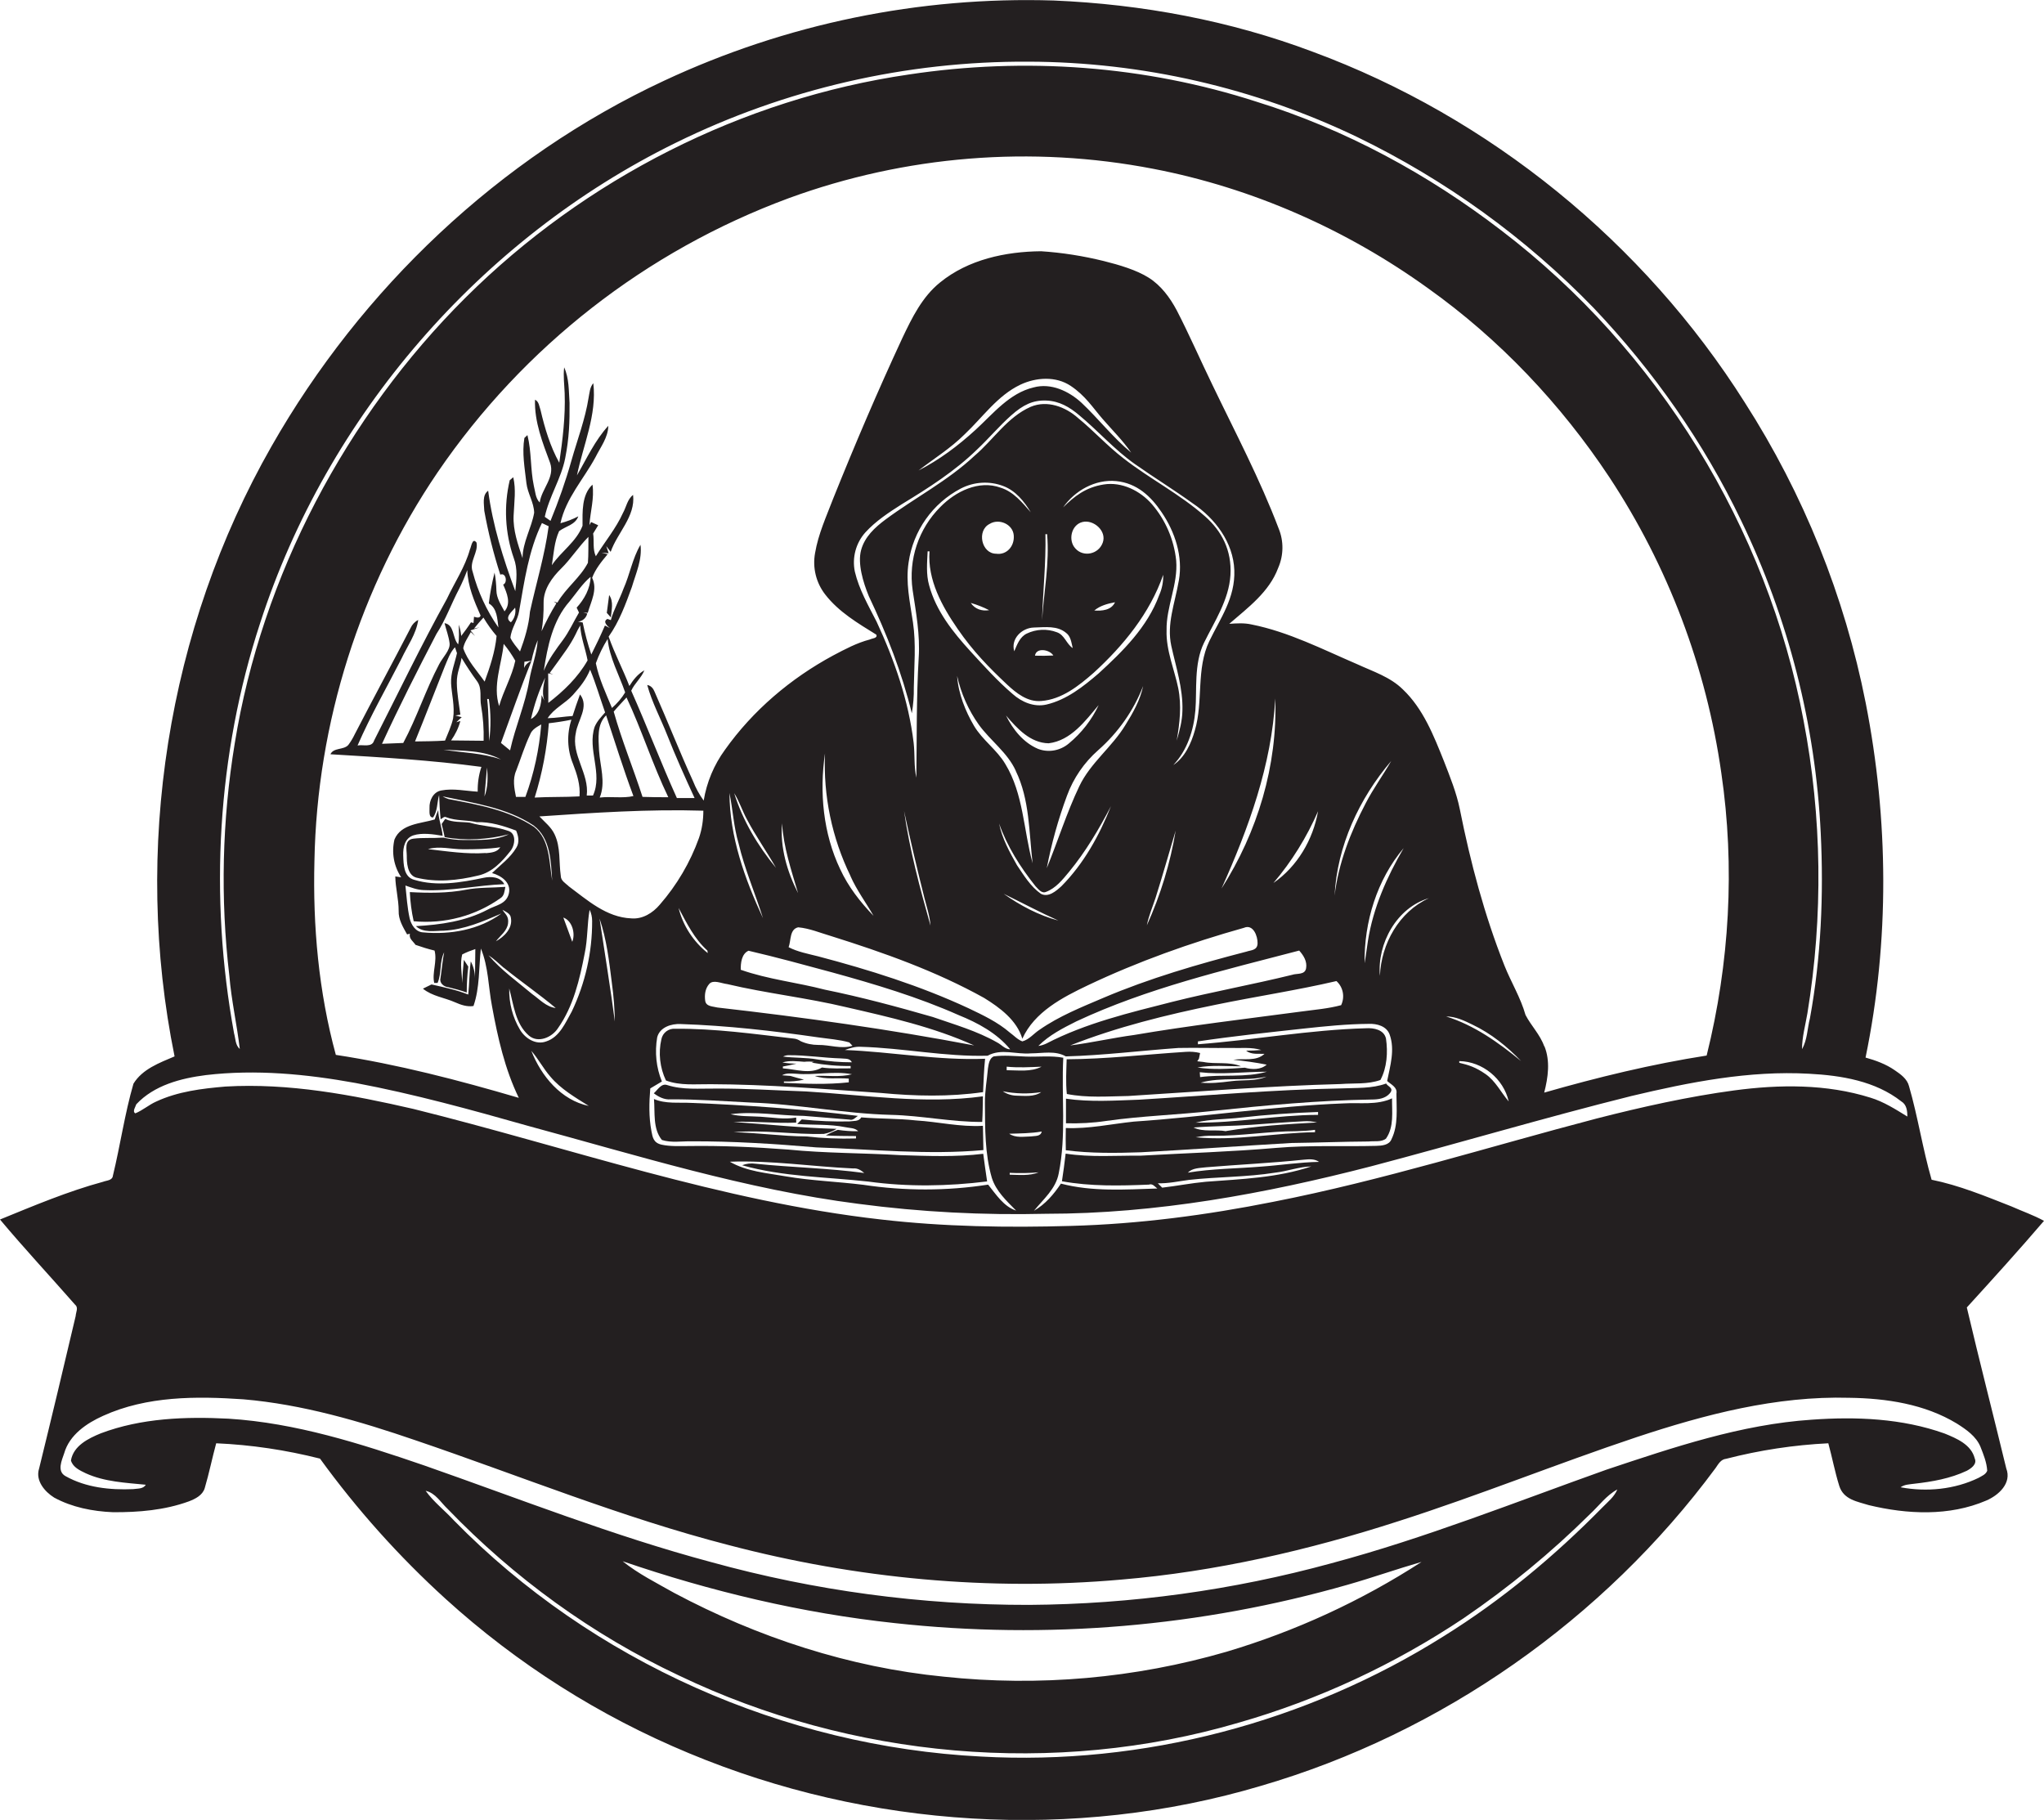 <?xml version="1.0" encoding="utf-8"?>
<!-- Generator: Adobe Illustrator 19.2.0, SVG Export Plug-In . SVG Version: 6.00 Build 0)  -->
<svg version="1.1" id="Layer_1" xmlns="http://www.w3.org/2000/svg" xmlns:xlink="http://www.w3.org/1999/xlink" x="0px" y="0px"
	 viewBox="0 0 1213 1080" style="enable-background:new 0 0 1213 1080;" xml:space="preserve">
<style type="text/css">
	.st0{fill:#231F20;}
</style>
<title>bise-eise_simple_Bookkeeping_Accounting_and_Auditing_Clerks_fla_aad1e5ca-11ec-4261-ad98-ece9b3e4359c</title>
<path class="st0" d="M302,495.1c-8.4,4-17.9,3.3-27,3.4c-4,0-7.9-0.5-11.8-1.4h-0.9c-5.7,0.4-11.4-0.1-17,0.6s-3.9,6.6-3.9,10.1
	s0.1,11.4,5.6,13c12,3,24.7,1.7,36.7-1.2c8.3-1.8,14.3-8.3,19.3-14.7c2.7-3.4,3.6-10.5-1.6-11.9c-7.3-2.6-15.2-2.6-22.6-4.8
	c-4.9-0.6-10,0-14.6-2.2l-2.1,3c0.6,2.6,1.3,5.2,1.8,7.8C276.5,499.1,289.6,498.2,302,495.1z M288.3,506.2
	c-11.5,0.8-22.9-1-34.3-2.3c6.8-2,13.8,0.1,20.8,0.1s14.8-0.1,22.1-1.2c-1.9,3-5.5,3.2-8.5,3.5L288.3,506.2z"/>
<path class="st0" d="M1167.2,775.9c15.5-17,30.9-34,45.8-51.4c-6.2-3.4-12.9-5.7-19.4-8.6c-15.5-6.1-31-12.5-47.3-15.8
	c-5.3-18.3-8.1-37.2-13.4-55.5c-1.1-4.4-5-7.1-8.5-9.5c-5.2-3.6-11.2-5.8-17.3-7.5c14.3-69.2,13.7-141.2,0.1-210.4
	c-12.5-63.4-36.9-124-71.8-178.4C975.5,144,884.1,69.5,779,30.7C729.9,12.2,677.7,2.5,625.3,0.3c-79.7-2.5-158.9,13.8-231.2,47.6
	c-97.8,45.6-179.7,123.4-233,217c-61.9,108.5-82.4,239.7-57.5,362c-8.9,3.8-19.1,7.5-24.4,16.2C74,661,71.4,679.6,67,697.7
	c-0.3,2.9-3.8,2.8-5.8,3.6c-21,5.7-41.1,14.2-61.2,22.4c14.4,17.2,29.8,33.7,44.6,50.6c2.1,1.7,0.4,4.5,0.3,6.7
	c-7.1,30.2-14.3,60.4-21.7,90.5c-2.3,7.1,3.3,13.7,8.9,17.2c10.6,5.8,22.9,8.2,34.9,8.7c15.2,0.1,30.7-1.2,45-6.4
	c3.9-1.5,8.2-3.6,9.5-7.9c2.6-8.8,4.4-17.8,6.8-26.6c20.8,0.9,41.4,4,61.6,9.1c21.9,30.2,46.9,58.1,74.5,83.2
	c42.5,38.6,91.4,69.6,144.4,91.6c106.6,44.5,228.6,52.4,339.5,19.4c107.3-31.3,203.4-98.8,269.8-188.6c1.6-2.3,3.1-5.2,6.3-5.5
	c19.8-5.1,40.1-8.2,60.6-9.2c2.3,8.4,3.9,17,6.5,25.3s11,9.3,17.5,11.4c22.8,5.5,47.8,6.7,69.7-2.7c7.3-3.1,15.3-10.3,11.9-19.1
	C1182.9,839.6,1174.7,807.8,1167.2,775.9z M154.4,369.7c39.7-122.8,130.7-228,246.5-284.9c65.2-32.1,136.9-48.6,209.5-48.2
	c67.5,0.2,134.1,15.5,195,44.7c52.4,25.4,99.9,59.7,140.4,101.5c35.4,37.3,65.3,79.8,87.5,126.2c28,58,44.1,121,47.2,185.3
	c1.8,36.7,0.2,73.8-6.4,110c-1.6,6.1-1.5,12.7-4.7,18.3c0-7.2,2-14.2,3.2-21.3c9.4-57.6,8.7-116.5-2.3-173.8
	C1048.8,313,983.6,207.4,891,136.8c-43.6-33.5-92.7-60.1-145.2-76.4c-66.4-21.5-137.6-26.6-206.4-16.2
	c-98.9,14.4-192.3,62-263.1,132.4s-120.9,164.8-137,264.6c-7.5,45.6-8.6,91.9-3.2,137.8c1.2,14.6,4.5,28.9,6.2,43.5
	c-2.7-2.3-2.5-6.2-3.4-9.3C124.1,532.4,128.8,447.8,154.4,369.7z M916.4,620.9c-2.4-6.9-7.8-12.2-11.1-18.6
	c-2.9-10.3-8.6-19.5-12.5-29.3c-11.9-30-20.2-61.3-26.5-92.9c-2-9.8-5.8-19.1-9.4-28.4c-6.1-15.2-12.3-31.1-24.4-42.6
	c-7.5-7.4-17.7-10.6-27-14.9c-20.5-8.8-40.7-19.2-62.7-23.6c-4.4-1-8.9-0.7-13.3-0.4c11.1-9.6,23.7-18.9,29-33.1
	c3.3-7.5,3.4-16,0.3-23.5c-11.1-29.3-25.8-57.1-39.4-85.4c-7.1-14.6-13.6-29.6-21.1-44.1c-4-7.5-9.3-14.7-16.6-19.3
	s-17.5-7.6-26.7-9.9c-12.2-3-24.7-5-37.2-5.8c-21.1,0.2-43.2,4.9-59.9,18.5c-10.6,8.5-16.7,21-22.4,33
	c-14.6,31.4-28.2,63.3-41.1,95.4c-4,10.5-8.8,20.9-10.7,32.2c-1.6,8.7,0.6,17.7,6.1,24.7c8,10.3,19.4,17,30.2,23.7
	c1.1,2.2-2.6,2.2-3.8,2.9c-7.7,2-14.8,5.8-21.8,9.5c-25.2,13.6-47.6,32.6-64.2,56c-6.5,8.9-10.8,19.2-12.6,30.1
	c-2.6-3.6-4.7-7.4-6.3-11.5c-8-17.5-15-35.4-22.8-53c-0.8-2-2.1-3.7-4.4-4.1c2.8,10.3,7.9,19.7,11.8,29.6
	c5,12.7,10.6,25.1,16.3,37.5h-10.5c-9.5-21-17.7-42.6-27.1-63.7c2-4.4,6-7.6,7.8-12.1c-3.8,2.1-6.6,5.6-8.9,9.3
	c-3.8-9.9-8.8-19.3-12.3-29.3c6.3-8.9,10.1-19.3,13.8-29.5c2.4-8.1,6.2-16.3,5.1-25c-4.8,8.1-6.3,17.6-10.1,26.1
	c-2.3,6.3-5.7,12.1-7.5,18.6l-2-0.7c-3,1.5-0.2,4.1,1.4,5.4l-2.9-1.5c-2.5,5.8-5.2,11.5-8.1,17.2c-2.1-6.2-3.8-12.6-5.1-19l-2.8-0.5
	c2.7-0.2,4.9-2.2,5.5-4.8l-2.4-0.6l2.7,0.2c1.9-6.7,6-13.9,2.6-20.8c2-5.3,5.6-9.7,9.2-14L357,328l4.2,0.3l-1.4-4.2l2.6,3.4
	c3.9-11.3,14.8-21,13.3-33.8c-3.4,2.6-4,7.1-6,10.7c-4.2,9.3-10.8,17.1-16.1,25.7c-2-4.2-0.9-9-1.6-13.5l3-4.9l-4.2-1.9l-1,1.8
	c0.5-8,3-16,1.8-24c-6.5,6.1-5.9,16.2-5.9,24.4c-3.7,9.6-12.7,15.2-18.2,23.4c1.1-6.8,1.4-13.8,4.3-20.2c3.8-2.9,9.6-3.7,11.4-8.8
	c-3.4,1.8-6.9,3.1-10.6,4.1c3.2-14.8,13.8-26.2,20.8-39.2c3-6,7.5-11.7,7.6-18.6c-7.9,8.6-12.8,19.4-18.6,29.4
	c3.7-18.1,11.9-35.8,9.7-54.7c-2.1,2.4-2.2,5.7-2.8,8.6c-2,12.8-6.7,25-10.2,37.4s-7.6,24-12.4,35.7l-3.4-2.4
	c2.6-12.1,9.7-22.6,12.1-34.7s2.7-21.9,2.6-32.9c-0.5-7.1-0.2-14.5-3.2-21.1c-0.6,5.1,0.1,10.2,0.3,15.3c0.5,13.9-1.2,27.6-3.2,41.3
	c-5.4-9.7-8.6-20.5-11.1-31.2c-0.8-2.2-0.9-5.1-3.3-6.2c-0.4,13.2,4.5,25.5,9,37.6c2.9,8.5-5.1,15.3-6.2,23.4
	c-2.6-2.6-2.6-6.5-3.5-9.9c-2.1-9.9-1.3-20.2-3.8-30.1l-1.8,1.7c-1.5,8.9,0.2,17.9,1.2,26.8c0.7,6.1,4.5,11.5,4.6,17.6
	c-1.6,9.1-6.8,17.4-6.9,26.9c-2.7-8.1-5.7-16.4-5.3-25.2s1.5-15.3-0.2-22.8l-2.1,1.8c-3.6,15.3-2.8,31.3,2.4,46.2
	c2.4,6.3,1.6,13.1,0.9,19.6c-7.2-19.3-13.4-39.1-16.1-59.6c-3.7,2.7-2.4,8-2.3,11.9c2.3,12.8,5.5,25.5,9.5,37.9
	c3.5-1.4,4.4,5,1.7,5.9c2.2,5,4.9,11.1,0.8,15.9c-2.1-3.9-4.7-7.8-4.8-12.3c-0.1-3.6-0.4-7.2-1.1-10.7c-1.5,6-2.7,12.1-3.4,18.3
	c5,2.9,5,9.3,5.7,14.3c-7-10-12.2-21.2-15.3-33.1c-2.2-6,3.5-11.5,2.3-17.3c-2.5-3.3-3.1,2.5-3.9,4c-2.9,10.5-9.1,19.6-13.7,29.4
	c-15.3,27.6-28.9,56-43.2,84.1c-1.3,4.3-6.6,2.2-9.8,2.9c7.7-17.7,17.3-34.4,26.1-51.6c3.5-7.5,8.7-14.5,9.9-22.9
	c-2,1-3.6,2.7-4.5,4.7c-10.9,21.1-22.2,41.9-33.1,63c-1.1,2.3-2.4,4.5-3.9,6.5c-2.8,3.1-8.7,1.4-10.6,5.5
	c29.9,1.8,59.9,3.5,89.6,7.5c-1.6,4.7-2.3,9.7-2.2,14.7c-7.2-0.4-14.5-2.1-21.7-0.7c-4.7,0.9-7.1,5.9-6.9,10.4
	c0.1,1.9-0.6,5.7,2.1,5.6c2.8-3.9,2.3-8.9,3.6-13.3c0.2,4.8,0.4,9.6,0.9,14.4c1-0.5,2.1-2,3.4-1.2c5.7,2.2,12.1,1.5,18,2.9
	c8.1-0.3,15.9,2.2,23.4,5c1.4,3.3,2.1,7,0.1,10.2c-3.6,6-9.4,10.2-14.4,15c5.4,1.5,11.5,5.6,10,12.1s-8,7-12.6,9.6
	c-13.1,6.9-28,9-42.6,9.8c4.5,4.2,11.1,2.7,16.6,2.7c12.1-0.6,23.3-5.5,34.2-10.2c-13.2,9.7-30.4,12.7-46.5,11.2
	c-4.4-0.2-7.1-4.5-8-8.4c-1.4-6.4-1.8-12.9-2.5-19.4c3.5,1.2,7,2.6,10.8,2.7c16.1,0.8,31.9-2.9,47.9-3.5c-2.4-4.4-7.9-4.7-12.2-3.8
	c-13.4,2.8-27.8,5.3-41.3,1.2c-6.3-1.7-6.3-9.2-6.5-14.4s1.1-10.4,6.1-12s11.6-0.7,17.3,0.3c-0.4-5.1-2.6-10.1-2.6-15.3
	c-0.8,1.8-1.5,3.7-2.1,5.6c-8.4,2.5-20,2.5-23.9,11.9c-1.8,7.7-0.4,15.8,4,22.4l-3.5-0.5c0.1,6.8,2,13.5,2,20.4
	c-0.2,5.2,2.6,9.7,5,14l1.7-0.4c-0.8,2.9,2,4.6,3.3,6.6c3.7,1.3,7.5,2.5,11.3,3.4c1.7,6.4-1.6,13.1-0.2,19.2h2
	c2.5-5.7,1-12.5,3.9-18.2c-1,5.1-1.4,10.3-2.2,15.5c-0.7,2.7,2,5,4.5,5.2c3.8,0.9,7.5,1.9,11.1,3.2c0-5.1,0.3-10.3,0.9-15.4l-2.6-4
	c-0.5,4.6-0.8,9.2-1,13.8c-0.1-5.6-1.4-11.5,0-17c2.5-1.3,5.1-2.3,7.8-3.2c-0.1,5.8-0.1,11.6-0.2,17.3c0-3.5-0.9-6.9-2.5-10
	c-0.9,6.5-0.8,13.2-1.5,19.7c-7-2.8-14.4-4.3-21.8-6l-5.1,2.5c5.5,4.5,12.8,5.3,19.1,8.1c3.4,1.5,7.1,2.8,10.9,2.2
	c3.8-10.9,3.1-22.7,4.4-34.1c4.5,10.8,4.4,22.8,6.6,34.2c3.4,18.6,7.6,37.3,15.9,54.4C272.1,641,236,631.6,199.3,626
	c-10.2-37.4-13.7-76.4-12.7-115.1c1.5-81.7,27.1-162.9,73.1-230.6c50.9-74.6,123.7-131.4,208.4-162.7c69.2-25.3,144-31.4,216.4-17.4
	c58.7,11.3,114.6,36,163,70.9c42.4,30.2,78.8,68.7,107.5,112c34.9,52.9,57.6,112.9,66.5,175.6c8.2,55.7,4.9,113-8.7,167.7
	c-32.6,5.1-64.7,12.9-96.4,22c2.3-9,3.7-18.8,0.1-27.6L916.4,620.9z M858.2,603.2c5.6,0,10.8,2.5,15.7,4.9
	c10.9,5.2,20.5,12.9,28.8,21.6C889.3,618.7,874.9,608.4,858.2,603.2z M895.3,653.6c-4.6-5.4-7.8-12.1-13.7-16.2s-10.1-5.4-15.6-6.7
	v-1c13.9,0.2,26.3,10.6,29.3,23.8V653.6z M748.5,692.3c-14.5,1.2-29.2,1.2-43.6,3.6c2.9-2.9,7.1-2.7,10.9-3.2
	c19.3-1.6,38.7-2.5,57.9-4.5c3.1-0.3,6.4-0.6,9.1,1.3C771.3,689.7,759.9,691.5,748.5,692.3z M778.2,692.2
	c-20.2,6.8-41.6,7.5-62.6,9.1c-8.7,0.8-17.3,2.5-25.9,3.5l-2.6-2.6c6.2,0.2,12.3-1.2,18.5-2c17-1.9,34.2-1.6,51.1-4.3
	C763.9,695.1,770.8,692.4,778.2,692.2z M757.4,681.2c-26.7,2.3-53.5,3.1-80.2,4.6c-14.9-0.1-30,1.1-44.8-1.2
	c-0.6,5.5-1.4,10.9-2.2,16.4c17,3.1,34.4,2.7,51.6,2c2.2-0.8,3.5,1.2,5,2.3c-19,0.6-38.5,2-57.2-2.9c-4.2,6.3-9.3,12.3-16,16.1
	c5.6-6.9,13-13,14.7-22.2c4.6-22.6,1.5-45.8,2.7-68.6c-7.4-1.4-14.9-0.4-22.3-0.7s-12.7-0.9-19-0.1c-2.6,1.2-3,4.6-3.4,7.1
	c-0.6,6.9-1.9,13.8-1.8,20.7c0.1,14.8-0.1,29.9,4.1,44.3c2.5,7.9,8.7,13.6,14.4,19.4c-7.4-2.4-11.9-9.6-16.6-15.4
	c-24.6,3.8-49.5,3.8-74.1,0.1c-15.3-1.9-30.7-2.4-45.9-5c-11.3-2-23.1-2.8-33.3-8.7c24.5-0.9,48.8,2.9,73.2,4
	c2.6-0.3,4.7,1.1,6.6,2.7c-21.4-2.9-43-3.3-64.5-5.5c-2.7-0.4-5.5-0.1-8,0.9c24.4,6.9,50,6.9,75,9.7c23.3,3.2,47.1,2.8,70.4-0.1
	c-0.8-5.5-1.6-10.9-2.3-16.4c-16.3,2-32.7,1.3-49.1,0.8c-22.2-1.3-44.5-1.1-66.6-3.3c-19.8-1.5-39.6-2.4-59.5-2.1
	c-5.2,0-10.5,0.3-15.6-0.8s-5.4-4.6-6.1-8c-1.6-8.4-1.4-16.9-0.7-25.4l6.9-4.1c-3.4-8.3-4.3-17.4-2.8-26.2c1.5-6,8.4-8.2,14-7.9
	c27.3,0.9,54.5,4,81.5,7.9c6.2,0.9,12.5,1.3,18.5,3l1.9,2c-6.7,2.1-13.5-0.6-20.3-0.5c-3.6,0-7.1-0.7-10.4-2.2
	c-1.3-0.9-2.8-1.5-4.4-1.6c-23.3-2.7-46.6-6-70.1-5.8c-3.9-0.3-7.4,2.3-8.2,6.2c-1.9,8.2-0.9,16.9,2.7,24.5
	c8.5,3.2,17.7,2.1,26.6,2.2c33.7,0.1,67.4,2.9,101,5.2c20.1,1.9,40.5,2.4,60.6-0.5c0.3-6.6,0.5-13.2,1.2-19.8
	c-27.9,1.1-55.4-4.1-83.2-5.2c3-1.1,6.1-2.1,9.3-1.9c25.2,0.7,50.1,6,75.4,5.3c8.1-4.5,17.1-0.6,25.7-1.4c6.9,0,14.4-1.8,20.7,1.8
	c22.3-0.6,44.5-3.4,66.8-5c10.3-0.2,20.7,0.1,31,0c6.1,0.2,12.3-0.6,18.2,1.2c-3,0.3-6,0.4-9,0.4c3.1,2.5,7.2,1.7,10.9,1.9
	c-5.1,4.7-12.3,2.5-18.5,3.5c6.6,0.7,13.2,1.6,19.8,2.9c-3.5,3.1-8.7,3-13,1.8c-9.3,0.7-18.8,1.3-28.1-0.1
	c8.5-1.6,17.3-0.7,25.9-0.7c-7.1-3-15-1.1-22.4-2.6l-3.6-0.4l1-1.5l0.7-3.4c-2.8-0.7-5.6-0.9-8.5-0.7c-23.6,1.5-47.1,4.3-70.7,4.4
	c-0.2,6.9-0.6,13.8,0.1,20.6c12,2.4,24.3,1.4,36.5,1.2c42-2.6,84-6,126.1-7.1c7.8-0.6,16,0.3,23.5-2.4c3.9-7.3,4.5-16.4,3.3-24.6
	c-1.2-5.3-7.3-6.4-11.9-6.1c-33.4,0.9-66.4,7-99.7,9.5V618c20.8-3.1,41.8-5.3,62.7-7.6c12.9-1.4,25.8-2.7,38.7-2.8
	c4.8-0.2,10.6,1.3,12.4,6.4c3.2,9,0.3,18.5-1.5,27.5c2.3,2.1,6.2,3.7,5.5,7.5c0,9,1.2,18.6-2.9,27c-1.4,3.6-5.7,3.9-9.1,4
	C797.1,680.5,777.2,679.5,757.4,681.2L757.4,681.2z M617.9,648.1c-4.3,3-9.9,2.2-14.9,2.1c-2.8-0.1-5.6-1-7.9-2.6
	C602.6,649.1,610.3,649.3,617.9,648.1z M597.4,635.1V633c6.9,0.7,13.8,0.3,20.7,0C611.7,636.3,604.3,635.1,597.4,635.1z
	 M618.2,671.5c-0.6,3.1-4.1,2.5-6.4,2.9c-4.3,0.1-9.1,1-12.9-1.6c6.4-0.2,12.9-0.2,19.2-1.3H618.2z M616.4,695.7
	c-5.5,2.2-11.5,1.5-17.2,1.4c0-0.3,0-0.9,0-1.1C604.9,696.3,610.7,696.2,616.4,695.7z M337.4,525.8c-1.9-1.7-4.6-3.2-4.6-6
	c-1.2-8.2,0-17-3.7-24.7c-2-4.3-5.8-7.2-9-10.6c32.4-2.2,64.8-4.4,97.3-3.4c0,5.5-0.8,11-2.6,16.2c-5.2,14.5-13.1,27.9-23.2,39.5
	c-4.2,5-10.3,8.8-17,8.2c-14.8-0.6-26.1-10.9-37.3-19.2L337.4,525.8z M365,607.1c-2.7-20.7-6.1-41.3-9.2-62
	c4.2,12.3,5.7,25.3,7.3,38.2c1.1,7.9,1.7,15.8,1.8,23.8L365,607.1z M339.3,600.3c-3.8,6.7-7.2,15.1-15.1,17.7
	c-6.1,2.3-12.5-1.7-15.6-6.9c-4.4-7.4-6.6-15.9-6.4-24.5c2.6,9.6,3.6,20.9,11.6,27.9c5.5,4.8,13.8,1.1,17.3-4.3
	c9.2-13,12.9-29,15.9-44.5c1.8-8.5,1.4-17.3,2.9-25.8c1,2,1.5,4.3,1.5,6.6C351.5,565.1,347.3,583.5,339.3,600.3L339.3,600.3z
	 M349.4,656.3c-16.4-3.4-28.2-17.7-34.1-32.7c4.2,4.8,7.1,10.5,11.3,15.3C332.8,646.3,341.3,651.2,349.4,656.3L349.4,656.3z
	 M298.2,539.9c1.9,1.2,4.8,2.2,5,4.9c1.1,6.1-4,11.1-8.9,13.8c2.6-3.4,6.6-6.1,7.2-10.6S299.6,542.4,298.2,539.9z M299,574.3
	c10.1,8.2,20.9,15.6,30.8,23.9c-5.7-0.7-9.6-5.2-14-8.3c-8.8-7.4-18.4-14.2-25.9-23c3.3,2.1,6.1,4.9,9,7.4L299,574.3z M287.6,404.5
	c-4.5-6.4-10.1-12.3-12.7-19.8c0.6-3.5,2.9-6.5,4.5-9.6l2.5,2.3l-2.7-3.3l5.4-1.8l-3.3,0.7c1.8-2.3,3.7-4.4,5.6-6.5
	c2.3,3.9,4.9,7.5,7.8,10.9C293.8,386.8,290.8,395.7,287.6,404.5z M290.3,439.8c-0.4-8.3-0.2-16.7-1.2-25h1
	C291.3,423.1,291.4,431.5,290.3,439.8L290.3,439.8z M273.1,427.9l-2.3,0.7l3.2-3l-3.8-1l3-0.5c-0.8-6.2-2-12.5-2.1-18.8
	s2.2-9.9,2.8-14.9c2.9,4.8,6,9.5,9.3,14c3,4.2,1.4,9.6,2.3,14.4c1.2,6.9,1.7,13.8,1.5,20.8l-19.3-0.2c2.5-3.5,4.4-7.4,5.5-11.5
	H273.1z M281.3,366c-0.1,0.9-0.2,2.8-0.3,3.7l-1.5-0.4c-1.8,2.8-3.8,5.5-5.8,8.1c-0.2-2.3-0.7-4.5-1.4-6.7
	c-0.1,3.9,0.4,7.8-0.4,11.7c-3.5-3.8-2.1-11.6-8.1-12.6c1,4,2.5,7.8,3,11.9s-4.1,8.4-6.2,12.5c-8,15.2-13.2,31.6-21.3,46.7
	l-12.6,0.5c10.1-22,21.1-43.7,32.3-65.2c5.5-8.4,8.8-17.9,13.5-26.8c1.8-3.6,3.4-7.3,4.8-11.1c0.3,9.5,4.1,18.4,7.9,27
	C284.7,367.1,282.6,366.4,281.3,366L281.3,366z M263.9,395.6c1.7-4,3.1-8.3,6.1-11.5l1.2,3.5c-1.3,6-3.8,11.7-3.5,17.9
	s2.3,13.8,1.2,20.8c-1,4.6-3.1,8.9-4.8,13.2c-5.9,0.4-11.9,0.4-17.8,0.5C252.3,425.3,258,410.4,263.9,395.6L263.9,395.6z
	 M297.3,450.7c-11-3.9-22.8-4-34.2-5.8C274.5,445.6,287,445.1,297.3,450.7L297.3,450.7z M343.6,363.5c-3.2,5.4-5.8,11.3-9.6,16.4
	s-8.6,11.5-11.3,18.2c2.2-14.5,5.3-29.9,15.3-41.2c4.1-5,7.6-10.5,12.5-14.6c-0.2,6.9-3.7,13.3-8.3,18.3
	C342.7,361.6,343.2,362.6,343.6,363.5z M355.5,445.4c-0.3-7.1-1.4-15.4,4.2-20.9c5.3,16,10.3,32.1,16.2,47.9
	c-6.2,1.5-13.4,0.1-20,0.9C359.6,464.3,356.1,454.6,355.5,445.4z M364.2,422.3c2.4-2.9,5.1-5.6,7.6-8.4
	c9.1,19.4,15.5,39.9,24.8,59.2c-5.1,0-10.2,0-15.3-0.2C375.8,455.9,369,439.4,364.2,422.3z M363.2,420.2c-3.6-8.7-7.7-17.3-9.6-26.6
	c1.8-5,4.2-9.9,7-14.4c1.1,11.2,6.8,21.2,10.4,31.7c-2.1,3.5-4.8,6.6-7.9,9.3L363.2,420.2z M359.1,422.8c-2.3,2.6-4.8,5.2-6.2,8.5
	c-4.5,13.4,5,27.7-1,40.8h-3.7c1.6-13.1-9.3-24-6.5-37c1-7.6,8.2-15.7,2.5-23c-1.6,4.2-3,8.5-4.4,12.8c-4.9,0.3-9.8,1.2-14.8,1.3
	c3.8-5.9,10.4-8.7,15-13.8s7.9-9.4,10.2-15C353.6,405.6,356.1,414.3,359.1,422.8L359.1,422.8z M311,396.7l0.2-4l4.2-0.6
	c0.9-4.2,2.1-8.3,3.7-12.2c-0.5,8.2-3.7,15.9-5,23.9c-2.4,14.2-8.3,27.4-11.4,41.5l-5.4-4.4c6-16.3,11.6-32.6,18.1-48.7
	c-2.1,0.8-3.7,2.4-4.5,4.5L311,396.7z M323.9,417.5l-2.5-5c-0.1,5.3-1.2,11.4-6.3,14.2c1.9-8.4,4.7-16.7,8.4-24.5
	c-1.1,5.1-2.3,10.4,0.3,15.3L323.9,417.5z M306.3,457.4c2.8-7.2,5-14.6,8.3-21.5c1.1-3,4-4.5,6.6-6c-1.2,14.7-4.3,29.2-9.4,43h-5.6
	C305.2,467.9,304.1,462.4,306.3,457.4L306.3,457.4z M325.7,429.2c4.5-0.5,9-1.2,13.4-2.1c-2.8,8.5-2.5,17.8,0.9,26.1
	c2.4,6.2,4.5,12.7,3.9,19.4c-8.8,0.5-17.7,0.2-26.6,0.7C321.8,459,324.6,444.2,325.7,429.2L325.7,429.2z M325.4,417.1
	c0-5.8,0-11.7-0.1-17.5l3,0.6l-2.1-0.8c3.4-4.7,6.9-9.4,10.2-14.2c1.9-2.8,3.6-5.6,5.1-8.6c0.8-1.8,1.8-3.7,2.8-5.4
	c0.4,7.1,3.1,13.7,4.4,20.7c-5.8,10.2-14.3,18.3-23.4,25.3L325.4,417.1z M349,333.8c-4.6,9-13.2,15.1-18.2,23.8l-2.2-0.6l1.6,1
	c-3.3,5.3-6.2,10.9-8.8,16.6c0.9-5.6,1.3-11.2,1.2-16.9c-0.1-8.1,5.1-15.1,10.6-20.5s10.2-12.8,16-18.6c-0.1,5.2,0.1,10.3-0.3,15.3
	L349,333.8z M314.5,363c-0.7,8.2-3.1,16-5.9,23.6c-2-2.6-4.3-5.1-5.7-8.1c0.5-5.7,4.4-10.4,5.2-16c3.1-17.7,5.6-35.8,13.5-52.1
	l4,1.9C323.3,329.5,318.2,346.1,314.5,363z M303.2,369.3c-4.2-2.8,0.6-6.2,2.5-8.7C306.3,363.7,305.4,367,303.2,369.3z M305.8,392.1
	c-2,9.4-7,17.7-9.6,26.9c-3.9-12.3,1.5-24.6,2.7-36.9C301.5,385.2,303.8,388.6,305.8,392.1L305.8,392.1z M289,455.5
	c0.6,5.7,0.6,11.8-1.5,17.2L289,455.5z M316.7,489.9c10.1,7.6,10.2,21.3,11,32.7c-1.9-10.9-1.2-24.3-10.8-31.9
	c-15.1-10-33.3-13.2-50.7-16.5c-1.2-0.4-2.4-0.9-3.5-1.6C281.1,476.6,300.7,479.2,316.7,489.9L316.7,489.9z M334.3,544.5
	c5.3,1.9,7.3,9.5,5.3,14.4C337.8,554.1,336.1,549.2,334.3,544.5L334.3,544.5z M504.7,519.9c3.7,8.4,9.2,15.7,13.7,23.6
	c-7.9-8.2-15-17.3-19.8-27.7c-10.1-21.2-12.4-45.6-9-68.7c-1.1,25.1,4.1,50.1,15.1,72.7V519.9z M493.2,555.5
	c31.2,9.8,62.2,20.8,90.8,36.7c9.4,5.8,19.4,13.2,22.7,24.2c7.2-15.9,23.8-24.5,38.9-31.7c29.7-14.1,60.9-25.2,92.6-34.1
	c5.5-2.4,8.2,4.9,8.1,9.2s-4,4-6.5,4.9c-28.9,7.5-57.6,15.8-85.1,27.5c-12.9,5.5-26.2,10.8-37.8,18.9c-3.4,2.2-6.1,5.8-10.2,6.9
	c-2.9-1.1-5-3.5-7.5-5.3c-7.2-6.2-15.9-10.3-24.5-14.4c-28.6-13.3-58.9-22.8-89.3-30.8c-5.9-1.5-12-2.6-17.4-5.4
	c1.5-3.9,0.5-10.7,5.7-11.8C480.4,550.9,486.7,553.6,493.2,555.5L493.2,555.5z M580,266.6c6.9-6.5,13-13.8,20.1-20.1
	s12.9-9.1,20.8-8.8s13.9,4,19.3,8.5c11.4,9.4,21.2,20.7,33.3,29.2s23.1,15.2,34.3,23.3c13.3,8.9,24.1,23.2,24.7,39.7
	s-8.4,28.7-14.8,42c-8,16.6-3.5,35.7-8.6,53c-2.2,7.8-5.9,16-12.8,20.6c8.3-8.8,12.1-20.6,13.1-32.5s-1-27.5,5.1-40
	s14.8-25.4,15.7-40.2s-5.3-26.3-15.1-34.9c-14.9-13.2-32.9-22.3-48.5-34.5c-9.5-7.3-17.5-16.2-26.8-23.8
	c-7.5-6.7-18.3-10.8-28.1-6.7c-13.9,6.1-22.2,19.6-33.4,29.1c-15.9,14.9-35.4,24.9-52.8,37.8c-6.3,4.7-12.4,10.3-14.5,18.2
	s1.1,18.8,4.6,27.3c10.6,22.3,19.7,45.5,25.5,69.5c0.9-5.1,1.3-10.2,1.2-15.3c0.2-12.9,1.4-25.8-0.5-38.6s-4.4-23.7-2.6-35.6
	c2.7-18.8,14.2-35.1,31-43.9c7.8-4,16.9-4.6,25.1-1.5c7.3,2.7,12.5,9.1,16.4,15.6c-5.1-5.8-10.2-12.2-17.9-14.6
	c-13-4.7-26.8,2.3-35.8,11.5c-12.9,12.9-19,31.2-16.4,49.3c2,13.3,4.5,26.6,3.6,40.1c-1.4,23.7-1.1,47.4-1.4,71.2
	c-1.5-6.8-0.8-13.8-1.6-20.7c-3-25-11.4-49.1-22-71.9c-4.9-9.6-10.4-19.1-12.9-29.7c-1.7-8.3,0.6-16.9,6.2-23.2
	c6.2-6.8,14-11.9,21.7-16.8C551,289.6,566.7,279.6,580,266.6z M545.1,279.2c9.2-7.1,19.1-13.2,27.4-21.5
	c10.7-10.1,19.4-22.9,33-29.4c9.3-4.4,21.1-5.2,29.9,0.7s13,12.8,19,19.7s11.9,12.7,16.9,19.9c-10.8-8.9-19.4-20.1-29.5-29.6
	c-7.5-6.9-18.1-11.9-28.4-9.1c-14.4,3.4-24,15.6-34.5,25.2S557.4,272.9,545.1,279.2z M810.5,476.6c-9,17.2-16.2,35.6-18.5,54.9
	c1.5-29.5,14.6-57.6,33.6-79.9C820.8,460,815,467.9,810.5,476.6z M833,503.3c-9.9,17-18.1,35.4-21.2,55c-0.7,4.4-1.2,8.9-2,13.3
	C809.5,547.1,817.1,522.1,833,503.3z M793.1,582.2c4,3.6,5.1,9.4,2.8,14.3c-7.8,2.1-15.8,2.7-23.8,3.8c-33.1,4.4-66.2,8.3-99.1,13.9
	c-12.7,1.7-25.2,4.6-37.9,6.2c27.9-11,57.2-18.2,86.6-24.2C745.5,591.3,769.5,587.7,793.1,582.2z M620.9,619.3
	c-1.5,0.7-3.1,1.2-4.7,1.4c6.4-6.4,14.6-10.6,22.6-14.6c42.1-19.7,87.5-30.3,132.2-42c2.6,2.9,4.8,6.4,4.1,10.5s-5.5,2.9-8.3,3.9
	c-23.6,5.8-47.5,10.1-71,16C670.3,601,644.4,607.1,620.9,619.3z M755.7,524c10.9-12.8,19.8-27.2,26.5-42.6
	C779.2,498.3,769.9,514.2,755.7,524z M724.9,527.3c16-35.7,29.8-73.3,31.9-112.8C758.2,454.2,746.3,493.8,724.9,527.3L724.9,527.3z
	 M617.7,530.4c-6.1-4.3-10.1-10.9-14.2-17c-4.4-7.8-8.8-15.8-10.6-24.7c4.8,13.6,12.6,25.9,21.6,37.2c1.6,1.6,3.6,4.5,6.2,3.4
	c5.9-2.2,9.9-7.3,13.8-12c9.8-11.9,17.7-25.3,24.8-38.9c-6.9,17.4-16.2,34.2-29.4,47.5C626.8,528.7,622.2,532.8,617.7,530.4
	L617.7,530.4z M628.1,546.3c-11.7-3.1-22.6-8.9-32.5-15.9C606.5,535.7,617.1,541.4,628.1,546.3L628.1,546.3z M602.8,457.5
	c8.3,17,7.8,36.4,10,54.8c-5.4-19.6-5.4-41.2-16.2-58.9c-5-8.5-13.6-14.2-18.6-22.7s-9.3-19-10-29.6c2.3,10.4,6.7,20.3,12.9,29
	c6.9,9.5,17,16.5,21.9,27.3L602.8,457.5z M597,424.6c6.6,7.7,14.4,16.3,25.3,16.5c13.2-1.6,21.7-13.2,29.7-22.7
	c-4.1,8.8-10.2,16.6-17.7,22.8c-5.1,4.3-12.1,5.6-18.3,3.2C607.3,440.7,601.1,432.9,597,424.6z M640.5,466.6
	c-7.5,15.7-12.7,32.5-19.3,48.6c2.8-14.6,6.8-29,12-43c3.8-10.4,10.2-19.7,18.5-27c11.8-10.4,21-23.4,26.7-38.1
	c-1.8,8.4-6,15.9-10.5,23.1C660,443.3,647.1,452.7,640.5,466.6z M652,399.6c-9.1,7.8-19,15.7-31,18.5c-7.4,1.7-14.7-1.5-20.1-6.3
	c-9-7.7-17-16.6-25-25.3c-10.4-11.4-20.4-23.9-24.5-39.1c-1.9-6.6-1.2-13.5-0.9-20.2h1.1c-1.2,17,7.4,32.5,16.7,46
	s18.6,22.9,29.3,33c5.6,5.2,12.2,10.5,20.3,9.8c12.2-0.9,22.3-9,31.2-16.8c17.6-16.1,33.3-35.3,41.2-58.1c0.1,4.2-0.7,8.3-2.4,12.1
	C680.9,372.2,666.3,386.5,652,399.6z M552.2,549.3c-6.3-22.4-12.4-45-15.7-68.1c3.7,17.3,7.8,34.6,12.1,51.7
	C550,538.4,551.8,543.7,552.2,549.3z M620.3,317h1.1c1.5,17.1-1.9,34.1-3,51.1c0.5-17.1,2.4-34.1,2-51.2L620.3,317z M632.7,375.6
	c2.8,2.1,3.1,5.8,3.9,9c-3.8-2.5-4.8-7.8-9.4-9.4c-5.8-2.2-12.3-1.9-17.9,0.8c-4.1,2-5.7,6.5-7.4,10.5c-2.2-7.4,4.5-13.9,11.6-14.1
	S627.4,371.2,632.7,375.6L632.7,375.6z M695.1,383.3c2.8,12.7,7,25.3,6.6,38.4c-0.1,6.1-1.7,12-3.4,17.8c1.8-10.3,3-20.8,0.9-31.2
	s-7.3-22.4-6.9-34.2c-0.3-14.1,6.9-27.3,5.7-41.5c-1.3-12.3-6.3-24-14.4-33.4c-7-8-17.8-13.4-28.6-11.7s-17.5,7.1-24.1,13.6
	c7-10,19.1-16.8,31.5-15.6s20.7,9.2,26.9,18.4c8,11.7,12.8,26.3,10.3,40.5S692.3,370.2,695.1,383.3L695.1,383.3z M661.7,357.4
	c-2.2,4.8-7.8,5.2-12.3,4.9C653,359.3,657.5,358.2,661.7,357.4L661.7,357.4z M638.2,325.5c-4.5-4.8-2.5-14,4.1-15.7
	s14.7,5.3,12.1,12.3S642.8,330.7,638.2,325.5L638.2,325.5z M625.1,389c-3.7,0.2-7.3,0.2-10.9,0.1C614.9,384.1,622.9,385.4,625.1,389
	z M591.2,328.6c-8.8,0-11.7-13.8-3.9-17.7c5.5-3.4,13.7,0.1,14.3,6.7S597.3,329.5,591.2,328.6L591.2,328.6z M587,362.1
	c-4.3,0.7-8.4-0.6-10.9-4.3C579.9,358.9,583.5,360.3,587,362.1z M685.8,532.7c4.2-13.2,7.9-26.5,11.9-39.8
	c-3.2,19.4-9,38.3-17.1,56.2C681.7,543.5,684,538.2,685.8,532.7z M464.1,488.6c0.9,14.3,5.5,27.8,9.5,41.4
	C467.1,517.3,462.9,502.9,464.1,488.6z M494,577.1c25.4,7,50.8,14.6,74.9,25.3c11.4,4.6,22.7,10.7,30.6,20.3c-3.1,0-5.2-2.8-7.8-4.1
	c-11.9-6.8-25.3-10.6-38.2-15.1c-21.2-6.1-42.4-11.8-64-16.2c-16.5-4.3-33.7-6.1-49.9-11.8c-0.1-4,0.5-9.5,4.6-11.3
	C460.9,568.1,477.4,572.6,494,577.1z M438.3,500.5c3.6,15.2,9.8,29.5,14.5,44.4c-10.8-23.3-19.8-48.3-19.9-74.3
	C434.9,480.5,435.4,490.7,438.3,500.5L438.3,500.5z M435.7,470.7c3.1,4.9,4.8,10.5,7.6,15.6c5.2,9.9,11.7,19,17.2,28.7
	C449.7,501.9,440.8,487,435.7,470.7L435.7,470.7z M502.2,597.7c25.7,5.9,51.8,11.8,75.9,22.7c-50.4-9.6-101.3-16.7-152.3-22.5
	c-2.7-0.7-6.8-0.5-7.3-4s0-7.3,2.4-10s7.2-0.3,10.7,0.1C454.8,589.5,478.8,592.1,502.2,597.7L502.2,597.7z M402.7,538.8
	c4.8,9,9.4,18.4,17.1,25.3l0.2,1.5C411.5,558.8,405.3,549.4,402.7,538.8L402.7,538.8z M503.7,640.1v2.2c-12.8,1.4-25.7,0.9-38.5,0.3
	v-0.8c4,0.1,8-0.2,11.9-1.1c-2.7-0.7-5.4-1.4-8-2.2l-5-0.4c2.6-1.5,5.6-1,8.4-0.9c11,1,22.1-1.8,33.1,0.3c-7.2,1.9-14.8,0.6-22.1,1
	C490,640.8,497,639.5,503.7,640.1z M504.8,632.6v1.4c-5.7,0-11.4,0.3-17-0.5c-7.1,4.2-15.5,1-23.2,0.5v-1.1c2.7-0.5,5.4-1,8.1-1.7
	c-2.8,0-5.6-0.2-8.4-0.7c4.2-1.3,8.7-0.7,13-0.4c1.9-0.2,3.8-0.2,5.7,0.1l-1.3,0.4C489.3,632,497.1,632.7,504.8,632.6L504.8,632.6z
	 M485,628.7c-6.7-1.2-13.6-0.8-20.3-1.7c1-0.5,2.1-0.8,3.2-0.8c10.4-0.1,20.8,1.6,31.2,1.9c2.2,0.3,5.3-0.3,6.4,2.3
	C498.6,630.4,491.8,629.9,485,628.7z M712.2,639.2c-0.1-1-0.1-2-0.2-2.9c13.2,1.5,26.5-0.3,39.8-0.3
	C738.9,639.7,725.3,637.4,712.2,639.2z M751.6,638.9c-6.6,2.9-13.8,1.8-20.8,2.7s-12.2,1.4-18.3,0.9
	C725.2,638.9,738.7,641.9,751.6,638.9L751.6,638.9z M818.9,579.1c-1.7-19.2,10-40.5,29.1-46.1C830.2,541.1,819.7,560.1,818.9,579.1
	L818.9,579.1z M80.9,655.3c10.6-11.3,26.4-15.4,41.3-17.3c29.7-3.5,59.7-0.6,88.9,4.7c34.6,6.5,68.6,15.9,102.5,25.5
	c64.7,17.5,129.1,37.7,195.8,46.2c36.9,4.9,74.2,6.8,111.4,5.9c65.3,0,130-11.9,193-28.2c51.6-13.6,102.7-28.8,154.4-41.7
	c34.5-8.2,69.8-15.2,105.4-13.2c19.1,1,39.3,4.3,54.7,16.4c3.2,1.9,3.6,5.6,3.6,9c-7-4.3-14-8.8-21.9-11.2
	c-26.1-8.2-54-7.9-80.9-4.3s-54.8,9.8-81.7,16.7c-63.8,16.7-126.9,36.7-191.8,49.4c-39.6,7.9-79.7,13.2-120.1,14.3
	c-37.6,1.1-75.3,0.5-112.6-3.8C428.1,713,337.7,681,245.4,658.1c-36.5-8.4-74-15.5-111.6-13.3c-14,1.2-28.2,2.9-41.1,8.9
	c-4.3,1.9-8,5.2-12.4,7C78.4,659.6,80.4,656.9,80.9,655.3L80.9,655.3z M951,894.5c-28.4,28.9-59.7,55-94.1,76.4
	c-81.3,51.2-178.6,76.9-274.7,71.5c-116.8-5.9-230.9-56.5-312.8-140.1c-5.5-6-12-10.9-16.8-17.6c5.9,1.3,9,7,13.1,10.8
	c39.3,40.8,85.9,74.7,137.2,98.8c102.4,49.1,223,60.1,332.2,28c47.4-13.6,92.5-34.6,133.5-62c26.8-18.3,51.9-38.9,75-61.8
	c5.3-4.9,9.7-11.1,16.2-14.6C957.9,888.4,954.1,891.3,951,894.5z M369.5,926.5c52.3,17.9,106.4,30.8,161.4,36.7
	c90.3,9.9,181.7,2.2,269-22.8c14.7-4.2,29.1-9.3,43.7-13.5c-35.8,23.2-74.8,41.1-115.7,53.3C673.5,996,616.5,1001,560.1,995
	c-56-5.5-110.4-23.3-160-49.7C389.7,939.4,378.8,934,369.5,926.5z M1174.2,877c-14.2,6.9-30.9,8.5-46.3,5.6c2.3-1.7,5.3-1.7,8.1-2.1
	c10.7-1.2,21.5-3.1,31.2-7.7c2.6-1.4,6.2-3.9,4.7-7.3c-2.1-8.3-10.8-11.9-17.9-14.8c-25.2-9-52.5-10.1-78.9-8.2
	c-41.9,2.8-82,16.4-121.6,29.6c-54.2,19.3-107.7,40.7-163.4,55.6c-58.5,16-118.8,24.3-179.4,24.7C546.9,952.5,483.5,944,422,927
	c-58-15.5-113.8-37.6-170.4-57.4c-37.6-12.9-76-25.2-116-27.7c-25.4-1.3-51.7-0.4-75.8,8.7c-7.3,3-16.2,7.3-17.7,16.1
	c1.2,4.1,5.3,5.9,8.8,7.6c11.2,5.1,23.6,5.6,35.6,6.8c-1.5,2.6-4.9,2.2-7.5,2.6c-13.7,0.6-28-0.9-40.1-7.7
	c-5.3-2.9-2.2-9.4-0.8-13.6c3.1-10.9,13.3-17.8,23.1-22.2c26-11.8,55.3-11.7,83.2-9.8c35.1,3,69.2,13,102.4,24.4
	c61.8,21,122.3,45.8,185.6,62.1c75.7,19.9,154.9,27.4,232.9,20.5c56.1-4.7,111.2-17.4,164.7-34.7c47.5-15.2,93.8-34,141.1-49.8
	c40.7-13.5,83-24.6,126.3-23.4c22,0.3,44.8,3.7,63.9,15.3c5.5,3.5,11.4,7.5,14,13.8c1.8,4.6,3.7,9.2,4,14.2
	C1178.4,875.1,1176,875.9,1174.2,877z"/>
<path class="st0" d="M360.1,363.7l2.4,2.7c0.4-4.4,1.8-9.3-1-13.3C361,356.6,360.6,360.2,360.1,363.7z"/>
<path class="st0" d="M243.2,529.4c0.3,5.8,1,11.6,2.3,17.3c18.3,1.7,36.5-3.1,51.5-13.7c2.3-1.4,2.4-4.3,2.9-6.7
	c-7.8,0.6-15.7,0.2-23.4,1.7C265.6,530.1,254.3,530,243.2,529.4z"/>
<path class="st0" d="M826.1,651.8c-9,4.2-19.1,2.4-28.7,3c-41.6,1.6-82.9,8-124.5,10.8c-13.5,1.4-26.8,4.4-40.4,3.8
	c-0.1,4.4-0.1,8.8,0,13.2c14.8,1.9,29.7,1.7,44.5,1.2c29.8-1.6,59.6-3.8,89.3-5.5c15.3-0.2,30.6-0.8,45.9-0.9
	c3.4-0.4,7.5,0.5,10.3-1.7C827.4,668.7,826,659.8,826.1,651.8z M709.6,674.9c3.5-0.7,7-1,10.6-0.9c16.4,0.2,32.7-2.7,49-2.7
	c3.7-0.1,7.5-0.3,11.2-0.8v1.4C756.9,672.2,733.3,677.2,709.6,674.9z M727.6,671.3c-6.4-1.2-13.4,0.7-19.3-2.2
	c11.4-0.9,22.8-0.8,34.2-1.6s20.8-1.6,31.2-2.1c2.7-0.2,5.3,0.1,7.9,0.7c-18,1-36.1,2.1-54,5.1V671.3z M782,661.6
	c-24.2,0.1-48.2,4.9-72.4,4.6c8.8-2.2,18-1.9,27-3c15.1-1.7,30.3-2.8,45.6-3.3v1.7H782z"/>
<path class="st0" d="M656.5,665.2c21.1-3,42.5-3.6,63.8-6c31.1-3.3,62.3-6.2,93.6-6.7c3.9,0,8.2-0.5,10.9-3.7s-1.3-4-2.2-5.8
	c-8.5,3.1-17.7,2.5-26.5,2.9c-40.1,0.7-80.2,4.3-120.2,6.7c-14.4,0.5-28.9,1.5-43.3-0.6c0,4.9,0,9.7,0,14.6
	C640.6,666.8,648.6,666.4,656.5,665.2z"/>
<path class="st0" d="M543.5,664.9c-10.8-1.2-21.6-0.9-32.4-1.8c-1.4,2.6-4.7,2-7.1,2.4c-9.4,0.2-18.8-0.2-28.2-1.2l-2.7,2.7
	c9.5,0.7,19.1,0,28.5,1.9c2.6,0.6,5.7,0.3,7.7,2.4c-4,0.1-8.1-0.2-12.1-0.8c-2.5,0.9-4.8,2-7.1,3.3c5.9,0.4,11.9,0.3,17.9,0.4v1.4
	c-9.9,0.3-19.8-0.1-29.6-1.2c-14.4-0.1-28.7-2.2-43.1-2.5c17.9-1.6,35.7,1.5,53.6,1c2.7-0.5,5.3-1.5,7.6-3
	c-20.5-0.5-40.9-2.7-61.3-4.1c12.4-0.6,24.9,1,37.3,0.4c0-0.8,0-2.3,0-3c-7.1,1.3-14.1-0.1-21.2-0.5s-12-0.1-17.8-1.5
	c14.5-1.9,29,0.9,43.5,1l27.1,2.2c2.1,0.7,3.5-1.2,5-2.2c-32.9-4-65.9-6.4-99-7.7c-7.3-0.4-15.1,0.7-22-2.3c0.7,8-0.8,17.6,4.7,24.3
	c5.6,1.8,11.6,0.7,17.4,0.8c24.8-0.1,49.5,1.5,74.2,3.6c33,1.1,66.1,4.6,99.2,1.6c-0.1-4.8-0.2-9.6-0.3-14.4
	C569.8,668.9,556.8,665.7,543.5,664.9z"/>
<path class="st0" d="M398,652.4c15.9-0.1,31.8,1.1,47.7,1.9c27.8,0.9,55.2,6.6,83,7.3c18.1,0.4,36,4.3,54.2,4.2
	c0.3-5,0.3-10.1,0.4-15.2c-35,4.8-70.1-0.8-105-2.9c-17.8-0.6-35.7-1.8-53.5-1.7c-9.7-0.1-19.6,0.9-28.9-2.1c-3.5-1.2-5.7,3-7.9,4.9
	C390.9,651,394.3,652.7,398,652.4z"/>
</svg>
